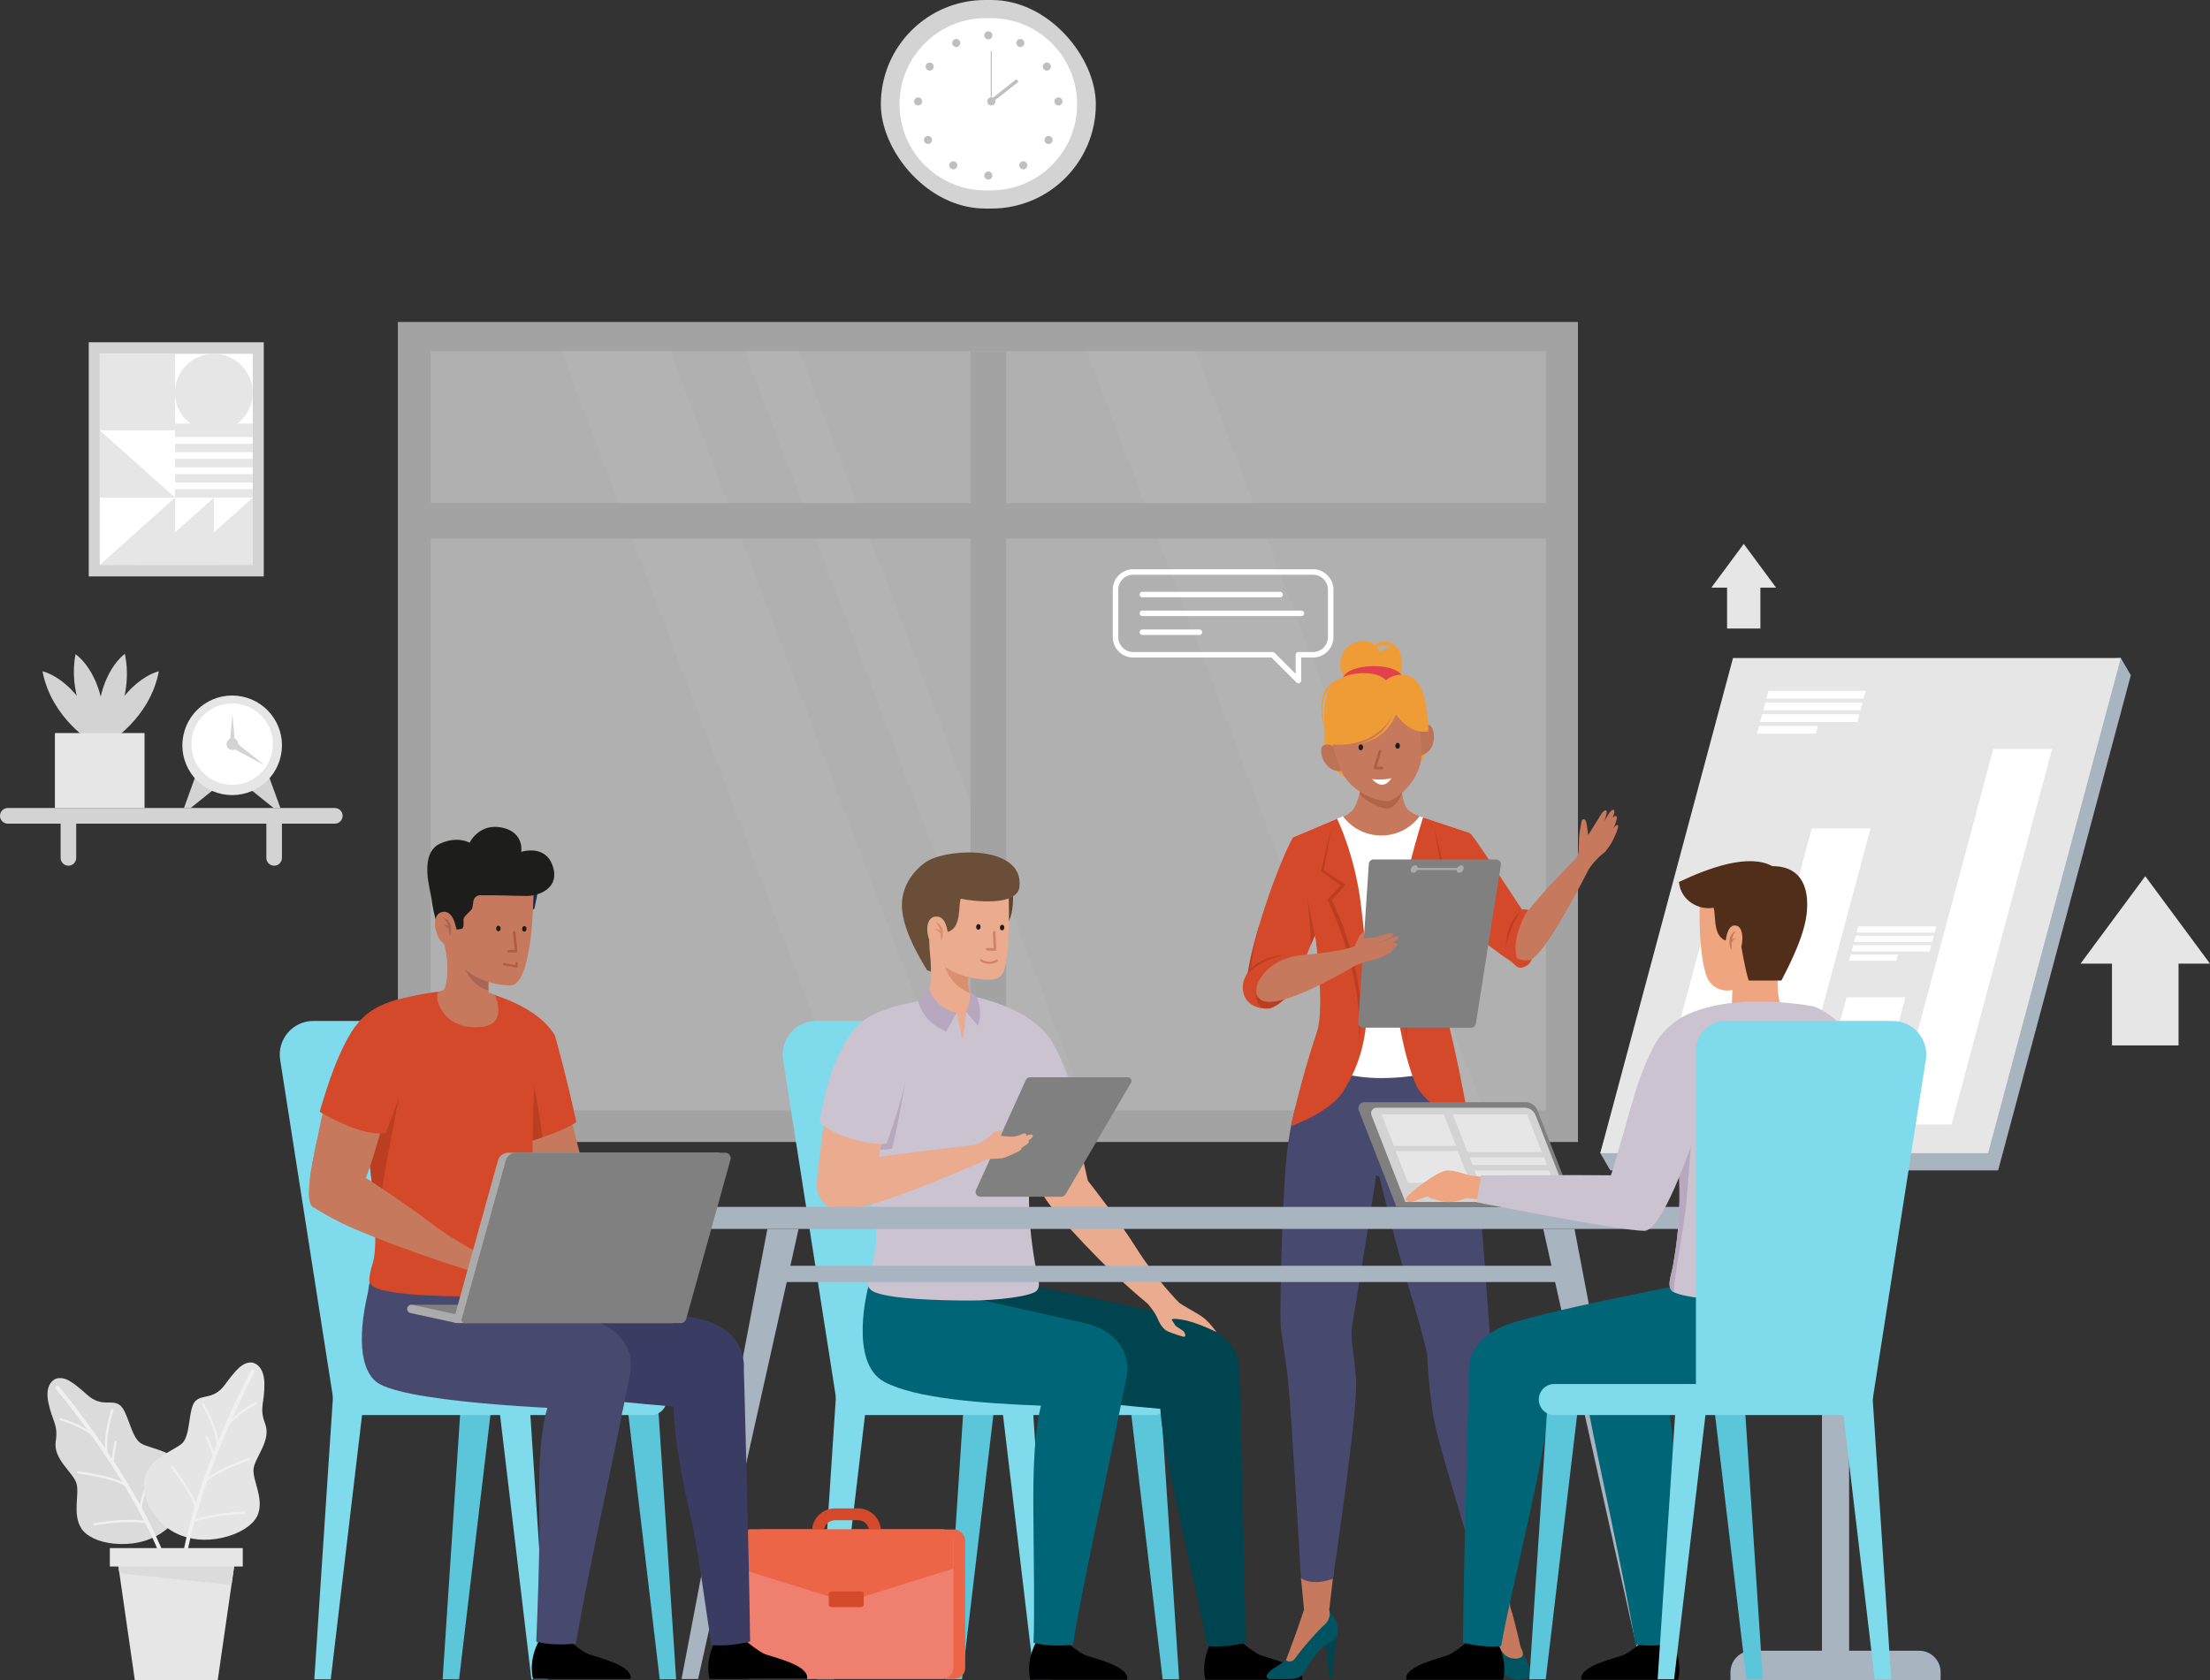 <?xml version="1.0" encoding="UTF-8"?>
<svg xmlns="http://www.w3.org/2000/svg" id="Layer_2" data-name="Layer 2" width="531.2" height="403.93" viewBox="0 0 531.2 403.93">
  <rect x="0" y="0" width="531.2" height="403.93" fill="#333333" stroke="none"/>
  <g id="Layer_2-2" data-name="Layer 2">
    <g>
      <g style="fill: none; opacity: .7;">
        <rect x="95.63" y="77.41" width="283.65" height="197.16" style="fill: #d3d3d3;"></rect>
        <rect x="103.54" y="84.44" width="268.04" height="182.52" style="fill: #e6e6e6;"></rect>
        <polygon points="230.24 266.96 204.08 266.96 134.93 84.44 161.09 84.44 230.24 266.96" style="fill: #fffdfc; opacity: .2;"></polygon>
        <polygon points="356.56 266.96 330.4 266.96 261.25 84.44 287.41 84.44 356.56 266.96" style="fill: #fffdfc; opacity: .2;"></polygon>
        <polygon points="261.25 266.96 248.17 266.96 179.02 84.44 192.1 84.44 261.25 266.96" style="fill: #fffdfc; opacity: .2;"></polygon>
        <rect x="232.48" y="-11.26" width="8.57" height="273" transform="translate(362 -111.53) rotate(90)" style="fill: #d3d3d3;"></rect>
        <rect x="233.28" y="84.44" width="8.57" height="182.63" style="fill: #d3d3d3;"></rect>
      </g>
      <g>
        <rect x="211.72" y="0" width="51.68" height="50.14" rx="25.07" ry="25.07" style="fill: #d3d3d3;"></rect>
        <path d="m236.92,4.36h1.27c11.43,0,20.71,9.28,20.71,20.71h0c0,11.43-9.28,20.71-20.71,20.71h-1.27c-11.43,0-20.71-9.28-20.71-20.71h0c0-11.43,9.28-20.71,20.71-20.71Z" style="fill: #fff;"></path>
        <g>
          <g>
            <path d="m236.59,8.5c0-.53.43-.97.97-.97s.97.43.97.97-.43.97-.97.97-.97-.43-.97-.97Z" style="fill: #bfbfbf;"></path>
            <path d="m244.4,9.87c.26-.47.85-.64,1.32-.38.47.26.64.85.38,1.32-.26.47-.85.64-1.32.38-.47-.26-.64-.85-.38-1.32Z" style="fill: #bfbfbf;"></path>
            <path d="m251.1,15.19c.45-.29,1.05-.16,1.34.29.29.45.16,1.05-.29,1.34-.45.29-1.05.16-1.34-.29-.29-.45-.16-1.05.29-1.34Z" style="fill: #bfbfbf;"></path>
            <path d="m254.41,23.42c.53,0,.97.43.97.97s-.43.97-.97.97-.97-.43-.97-.97.43-.97.97-.97Z" style="fill: #bfbfbf;"></path>
            <path d="m252.72,32.97c.38.38.38.99,0,1.37-.38.38-.99.38-1.37,0-.38-.38-.38-.99,0-1.37.38-.38.99-.38,1.37,0Z" style="fill: #bfbfbf;"></path>
            <path d="m246.64,39.06c.38.38.38.99,0,1.37-.38.38-.99.38-1.37,0-.38-.38-.38-.99,0-1.37.38-.38.99-.38,1.37,0Z" style="fill: #bfbfbf;"></path>
            <path d="m236.59,42.21c0-.53.43-.97.97-.97s.97.43.97.97-.43.97-.97.97-.97-.43-.97-.97Z" style="fill: #bfbfbf;"></path>
          </g>
          <g>
            <path d="m230.69,9.87c-.26-.47-.85-.64-1.32-.38-.47.26-.64.85-.38,1.32.26.47.85.64,1.32.38.47-.26.64-.85.38-1.32Z" style="fill: #bfbfbf;"></path>
            <path d="m223.99,15.19c-.45-.29-1.05-.16-1.34.29-.29.45-.16,1.05.29,1.34.45.29,1.05.16,1.34-.29.29-.45.16-1.05-.29-1.34Z" style="fill: #bfbfbf;"></path>
            <path d="m220.68,23.42c-.53,0-.97.43-.97.97s.43.97.97.97.97-.43.97-.97-.43-.97-.97-.97Z" style="fill: #bfbfbf;"></path>
            <path d="m222.37,32.97c-.38.38-.38.99,0,1.37.38.38.99.38,1.37,0,.38-.38.38-.99,0-1.37-.38-.38-.99-.38-1.37,0Z" style="fill: #bfbfbf;"></path>
            <path d="m228.45,39.06c-.38.38-.38.99,0,1.37.38.38.99.38,1.37,0,.38-.38.38-.99,0-1.37-.38-.38-.99-.38-1.37,0Z" style="fill: #bfbfbf;"></path>
          </g>
        </g>
        <g>
          <path d="m237.3,24.39c0-.53.43-.97.97-.97s.97.43.97.97-.43.97-.97.97-.97-.43-.97-.97Z" style="fill: #bfbfbf;"></path>
          <rect x="238.13" y="12.29" width=".26" height="12.1" style="fill: #bfbfbf;"></rect>
          <rect x="237.28" y="21.45" width="8.15" height=".79" transform="translate(38 153.67) rotate(-38.12)" style="fill: #bfbfbf;"></rect>
        </g>
      </g>
      <g>
        <g>
          <polygon points="227.28 403.76 231.24 403.76 239.46 334.36 231.87 334.36 227.28 403.76" style="fill: #5bc6d9;"></polygon>
          <polygon points="283.41 403.76 279.46 403.76 271.24 334.36 278.83 334.36 283.41 403.76" style="fill: #5bc6d9;"></polygon>
          <path d="m217.09,245.47h-20.88c-4.96,0-8.75,4.43-7.98,9.33l12.78,81.69h24.14l-8.07-91.02Z" style="fill: #7fdbeb;"></path>
          <polygon points="196.44 403.76 200.39 403.76 208.61 334.36 201.02 334.36 196.44 403.76" style="fill: #7fdbeb;"></polygon>
          <polygon points="252.57 403.76 248.62 403.76 240.39 334.36 247.98 334.36 252.57 403.76" style="fill: #7fdbeb;"></polygon>
          <path d="m204.75,340.22h72.66c2.06,0,3.73-1.67,3.73-3.73h0c0-2.06-1.67-3.73-3.73-3.73h-72.66c-2.06,0-3.74,1.67-3.74,3.73h0c0,2.06,1.67,3.73,3.74,3.73Z" style="fill: #7fdbeb;"></path>
        </g>
        <g>
          <path d="m270.91,403.85h-23.26s-1.3-4.14,1.52-9.27c0,0,1.87,1.5,7.48.49,0,0,2.34,1.99,3.96,2.76,1.63.79,10.93,2.61,10.31,6.02Z"></path>
          <path d="m312.99,403.85h-23.26s-1.3-4.14,1.52-9.27c0,0,1.87,1.5,7.48.49,0,0,2.34,1.99,3.96,2.76,1.63.79,10.93,2.61,10.31,6.02Z"></path>
          <path d="m235.21,311.62h0c.32-3.19.94-4.8.94-4.8,0,0,40.8,7.69,51.65,11.34,5.39,1.81,9.51,5.14,10.02,10h.02c.05.51,1.37,49.1,1.55,66.79-4.44,1.1-7.66.99-9.19.82-1.24-7.2-4.96-22.91-6.56-30.38-1.89-8.84-4.29-19.39-4.75-26.67-16.49-1.44-38.27-3.86-40.89-5.18-4.31-2.18-5.61-9.87-2.8-21.92Z" style="fill: #00444f;"></path>
          <path d="m208.71,309.35c.32-3.19,1.47-4.34,1.47-4.34l16.84,5.5,15.31,3.49c5.67,1.26,12.53,2.79,18.57,4.15,6.78,1.54,11.28,6.69,9.8,13.48l-1.7,8.24h0c-1.94,10.55-8.31,38.63-11.13,55.6-5.45.46-8.06-.16-9.45-.48.27-6.25.06-20.85,0-27.4-.08-8.73-.3-21.38,1.8-29.63-14.12-.54-30.31-1.74-37.67-5.72-8.71-4.71-3.84-22.88-3.84-22.88Z" style="fill: #006576;"></path>
          <path d="m255.94,259.56l2.16,9.48.73,3.21h0s2.65,11.63,2.65,11.63c1.12,1.42,7.5,9.58,11.71,16.29,4.64,7.37,10.08,12.9,10.11,12.92h0c.66.69,3.99,2.32,5.69,3.52,1.7,1.2,3.41,3.66,3.41,3.66,0,0-3.78-1.87-6.77-2.65-1.47-.38-3.94-.77-3.98-.33,0,.09.59.91.81,1.31.22.4,1.68,1.12,2.06,1.53.38.4.55,1.3.12,1.28-.43-.03-2.85-.82-3.9-1.28-1.05-.46-1.86-1.59-2.43-2.97-.78-1.89-2.49-3.75-2.49-3.75h0c-11.52-9.48-21.32-20.94-23.22-23.38-.76-.97-1.4-1.87-1.94-2.75h0c-1.74-2.81-2.56-5.32-3.4-8.66v-.02c-.56-1.72-1.04-3.44-1.47-5.04-1.18-4.56-1.8-8.19-1.8-8.19l11.97-5.82Z" style="fill: #eaab8f;"></path>
          <path d="m208.93,285.23c.36,5.97,3.28,10.44.51,19.53-.66,2.18-.82,3.3-.82,4.2,0,.63.79,1.28,1.12,1.46,3.43,1.98,16.77,2.27,23.48,2.27,5.96,0,14.91-.95,16.04-2.45,1.04-1.38.09-3.38-.41-6.14-2.19-12.46-1.42-18.95-1.28-27.95,0-.22,0-.45,0-.68v-.17h0c.71-.1,1.38-.23,1.97-.35.97-.22,1.71-.43,2.03-.54,7.24-2.27,8.32-4.59,8.32-4.59-2.05-8.9-4.52-14.88-6.72-18.82-.05-.09-.1-.19-.16-.29-.05-.09-.11-.2-.17-.29-1.18-1.96-2.88-3.61-4.78-4.97-.19-.14-.37-.27-.57-.41-5.44-3.68-12.13-5.15-12.7-5.27-.03,0-.03,0-.03,0-1.72-.11-3.59-.15-5.63-.08-3.45.09-9.05.94-14.03,2.3,0,0-.03,0-.06.02-.48.16-3.72,1.36-7.08,4.97-1.13,1.18-2.28,2.65-3.32,4.45.23,5.58,1.44,15.62,2.12,24.3.11,1.31,2.08,8.29,2.16,9.53Z" style="fill: #cbc3d0;"></path>
          <path d="m247.59,275.29c.71-.1,1.38-.23,1.97-.35l-1.68-15.37c-.06,2.51-.27,14.16-.29,15.72Z" style="fill: #e3e6ed;"></path>
          <g>
            <path d="m243.24,211.94s1.59,10.43-3.07,11.51c-3,.7-2.63-2.97-2.63-2.97l-.08-4.34,5.78-4.21Z" style="fill: #5e432d;"></path>
            <path d="m232.27,243.3c-.2,1.13-.63,6.46-.99,6.48l-1.33-6.26s-2.52,3.51-2.45,4.03c-3.61-1.69-7.14-6.42-5.82-7.04,1.06-.16,1.38-.99,1.53-1.55,1.4-5.45-.35-14.08-.35-14.08l6.57,5.17,3.1,2.44c.09.32.18.66.28,1.02v.56h0c-.02.2-.28,3.21.3,4.72.1.29.25.54.45.68.21.16,1.2.28,1.2.28h0c.29.9,1.21,2.94-2.5,3.54Z" style="fill: #eaab8f;"></path>
            <path d="m226.8,230.38s.05,5.76,6.31,8.41c-.58-1.5-.31-4.52-.3-4.71l-2.62-2.06-3.39-1.64Z" style="fill: #d9906f;"></path>
            <path d="m242.48,216.06c.06,3.15.21,11.71-.92,16.51-.69,2.92-2.41,3.28-6.47,2.8-2.34-.28-5.77-1.23-8.43-3.26-1.79-1.37-3.28-2.38-4.08-4.49-1.3-3.41-3.32-9.76-2.16-13.86,1.58-5.59,18.71-11.92,21.71-.52.24.92.33,1.87.34,2.82Z" style="fill: #eaab8f;"></path>
            <path d="m223.17,206.89c5.63-3.05,22.85-3.53,21.88,6.29-.47,4.75-10.91,3.59-14.17,2.89-.49,2.3-.04,5.36-1.71,7.16-.95,1.03-2.79,1.27-4.7,1.17-.18.46-1.09.94-1.11,1.57-.05,2.17.47,5.03.39,7.62l-.93-.33c-.12-.41-5.99-8.95-6.04-15.53-.05-6.21,4.76-9.97,6.39-10.85Z" style="fill: #6b4e37;"></path>
            <path d="m226.79,228.14c-3.44,1.8-5.59-6.93-2.22-7.72,2.56-.6,3.08,3.01,3.08,3.01,0,0,1.1,3.69-.86,4.72Z" style="fill: #eaab8f;"></path>
            <path d="m226.66,224.43c0-.25,0-.52-.06-.78-.07-.34-.2-.67-.38-.94-.17-.28-.4-.49-.6-.65-.43-.3-.77-.32-.77-.32,0,0,.26.21.52.58.26.36.5.87.61,1.44-.09-.06-.19-.12-.29-.17-.3-.13-.61-.16-.83-.15-.23,0-.37.05-.37.05,0,0,.15,0,.36.05.21.05.48.16.69.33.21.17.36.38.45.56.09.17.12.3.12.3h0c.02.25.02.49.02.7,0,.24,0,.44,0,.58,0,.14.01.23.01.23,0,0,.04-.07.11-.2.05-.13.17-.31.23-.55.08-.24.15-.52.17-.83,0-.07,0-.14,0-.2h0s0,0,0-.01Z" style="fill: #d9906f;"></path>
          </g>
          <path d="m217.69,259.56s-1.9,11.41-3.27,16.6c0,0-.89.32-4.21.29l7.48-16.88Z" style="fill: #b7a8bf;"></path>
          <g>
            <rect x="180.54" y="367.73" width="51.46" height="35.92" rx="2.66" ry="2.66" style="fill: #ec6546;"></rect>
            <rect x="177.73" y="367.73" width="51.46" height="35.92" rx="2.66" ry="2.66" style="fill: #ef806f;"></rect>
            <path d="m195.18,368.85h2.85v-.68c0-1.47,1.19-2.66,2.66-2.66h5.54c1.47,0,2.66,1.19,2.66,2.66v.68h2.85v-.68c0-3.04-2.47-5.51-5.51-5.51h-5.54c-3.04,0-5.51,2.47-5.51,5.51v.68Z" style="fill: #d44929;"></path>
            <path d="m180.37,367.73h46.18c1.46,0,2.64,1.19,2.64,2.66v6.74l-25.73,8.02-25.73-8.02v-6.74c0-1.47,1.18-2.66,2.64-2.66Z" style="fill: #ec6546;"></path>
            <rect x="199.21" y="382.65" width="8.4" height="3.76" rx=".62" ry=".62" transform="translate(406.82 769.05) rotate(180)" style="fill: #d44929;"></rect>
          </g>
          <path d="m213.1,268.03s-.09.64-.28,1.71c-.32,1.87-.88,5.09-1.6,8.47-.49,2.31-1.05,4.71-1.65,6.82l-13.17-1.4c.17-1.77.4-3.75.64-5.75.02-.14.03-.22.03-.22.22-1.87.46-3.76.69-5.55.11-.93.22-1.83.34-2.69.54-4.12.96-7.18.96-7.18l14.04,5.79Z" style="fill: #eaab8f;"></path>
          <path d="m200.86,255.27c2.19-4.93,3.92-7.27,4.86-8.26,2.96-3.13,6.67-4.08,6.67-4.08,1.51-.61,2.66-.96,2.66-.96,0,0,4.49,3.24,2.91,15.99-.69,5.54-4.84,16.95-4.84,16.95-2.88.48-7.14-.57-10.34-1.73-4.1-1.48-5.76-3.44-5.76-3.44,0,0,1.4-8.98,3.85-14.48Z" style="fill: #cbc3d0;"></path>
          <path d="m223.44,237.89s1.14,4.47,6.51,5.62l-2.51,4.46s-5.28-1.65-6.77-7.28l2.77-2.8Z" style="fill: #b7a8bf;"></path>
          <path d="m232.27,243.3l2.82,3.38s1.25-3.09-.29-6.92l-1.85-1.51s.71,1.39-.67,5.05Z" style="fill: #b7a8bf;"></path>
          <path d="m234.6,286.1l11.96-26.41c.19-.41.6-.68,1.05-.68h23.48c.68,0,1.11.74.76,1.33l-15.73,26.81c-.21.35-.59.57-.99.57h-19.48c-.84,0-1.4-.87-1.05-1.63Z" style="fill: gray;"></path>
          <path d="m236.55,275.04s-25.49,2.83-30.05,3.98c-4.56,1.15-10.09,4.61-10.09,4.61,0,0-1.23,6.4,5.46,7.26,6.69.86,35.55-12.23,35.55-12.23l-.86-3.62Z" style="fill: #eaab8f;"></path>
          <path d="m247.73,272.76c-.19,0-.63.14-1.14.34.01-.02.04-.05.05-.07.18-.54-.36-.56-.68-.49-.32.07-1.15.58-2.19.72s-3.24-.2-3.24-.2l.64-1.41s-1.93.34-2.36.7c-.43.36-1.01.97-2.09,1.73s-2.35,1.19-2.35,1.19l1.06,2.22-2.11.55.48.8s6.33-.21,7.19-.39c.85-.19,3.28-1.31,4.03-1.73.46-.26.61-.54.53-.75.54-.34,1.02-.65,1.28-.84.5-.37.57-.72.35-.89.26-.19.48-.35.63-.47.67-.54.52-1.01-.06-1.01Z" style="fill: #eaab8f;"></path>
        </g>
      </g>
      <g>
        <path d="m366.62,232.34s1.46-.38,1.86-2.82c.4-2.45-2.99-2.52-3.09-2.45-.11.07-1.69.97-1.69.97,0,0-.14,1.55,0,1.69.14.14,1.16,3.22,2.93,2.61Z" style="fill: #d44929;"></path>
        <path d="m388.92,198.53c-.14-.49-.74.1-.94.41-.03.04-.1.15-.19.29.33-.72.96-2.32.82-2.82-.14-.47-.61-.15-.95.21.24-.68.45-1.39.36-1.69-.18-.62-.94.13-1.21.52-.12.18-.7,1.11-1.28,2.06.34-.8.78-2.02.65-2.45-.18-.62-.94.13-1.21.52-.26.39-2.64,4.27-2.64,4.27l-.6.91s-.23-2.32-.48-3.15c-.24-.82-.94-.85-1.1-.18-.15.67-.46,2.54-.55,3.36-.09.82-.06,2.4-.12,3.37-.03.54-.1,1.48-.74,2.25-1.45,1.51-3.9,4.08-5.79,6.05-2.85,2.96-6.34,7.34-6.34,7.34l-3.94-5.5-8.59,9.3s9.89,8.77,13.91,7.08c3.36-1.42,11.38-16.76,13.91-21.73h0c.1-.17.88-1.29,1.81-2.26.94-.98,2.03-1.81,2.03-1.81,0,0,.89-1.07,1.54-2.13.51-.82.81-1.67.86-1.74.11-.17.92-2,.78-2.49Z" style="fill: #c6795c;"></path>
        <polygon points="356.36 392.87 357.34 403.69 358.03 403.69 359.1 392.87 356.36 392.87" style="fill: #af2536;"></polygon>
        <polygon points="318.52 392.87 319.5 403.69 320.19 403.69 321.26 392.87 318.52 392.87" style="fill: #00444f;"></polygon>
        <path d="m357.44,386.56s-2.87,1.47-1.36,5.61c1.17,3.2,2.13,4.29,2.83,6.62.69,2.33,2.28,4.18,5.06,4.93,1.85.5,4.92-.64,4.24-1.91-1.64-3.05-2.39-5.1-2.39-5.1l-8.38-10.16Z" style="fill: #005361;"></path>
        <path d="m312.7,379.42s.33,3.1.74,7.57c0,0-.64,1.97-1.49,4.41-.95,2.74-2.87,7.79-2.87,7.79,0,0,.5,2.16,1.93,1.43.44-.23.88-.51,1.27-.88,1.65-1.54,7.67-10.24,7.67-10.24l-.45-2.5,1.16-9.9-7.98,2.34Z" style="fill: #c6795c;"></path>
        <path d="m355.83,380.14l1.67,6.74s-.89,1.64.07,3.88c.65,1.53,1.65,2.11,2.31,4.22.41,1.3,1.3,2.34,1.51,2.58,1.38,1.57,3.49,1.32,4.15.94,1.14-.64.03-2.12-.08-2.63-.75-3.42-1.9-7.95-2.43-9.44-.31-2.38-.53-6.44-.53-6.44l-6.67.15Z" style="fill: #c6795c;"></path>
        <path d="m315.66,256.07s-5.23,7.05-6.58,23.74c-1,12.41-1.38,32.5-1.3,37.76.05,3.26.97,6.44,1.8,14.2.83,7.76,3.12,47.66,3.12,47.66,0,0,2.48,2.04,7.69.14,0,0,6.01-40.24,5.56-47.71s-1.6-9.48-.82-14.01c.82-4.75,5.8-35.2,5.59-35.28l.82.32s4.06,16.9,7.11,26.76c3.05,9.86,4.38,15.81,4.38,15.81,0,0,.37,11,2.25,18.69,1.88,7.69,10.56,35.99,10.56,35.99,0,0,3.08,1.45,6.67-.15,0,0-.64-33.51-1.33-39.3-.69-5.79-2.77-15.27-2.77-15.27,0,0-2.39-35.13-3.64-46.21-1.78-15.77-7.3-22.35-7.3-22.35l-31.79-.79Z" style="fill: #48496f;"></path>
        <path d="m318.69,173.2s-2.04,12.13,6.45,14.43c5.13,1.39-1.64-11.53-1.64-11.53l-4.81-2.9Z" style="fill: #ef9c36;"></path>
        <path d="m341.67,168.68s4.55,11.4-1.76,16.05c-4.28,3.15-2.85-11.3-2.85-11.3l4.61-4.75Z" style="fill: #ef9c36;"></path>
        <path d="m320.59,179.5s-1.75-1.09-2.74-.07c-.98,1.02.41,6.44,4.64,5.93l-1.91-5.86Z" style="fill: #bd7255;"></path>
        <path d="m341.13,175.46s1.21-1.67,2.51-1.1c1.29.57,2.06,6.12-2.05,7.25l-.46-6.15Z" style="fill: #bd7255;"></path>
        <path d="m342.74,196.94c-.95,2.1-3.87,6.8-10.86,7.17-6.87-.36-9.8-4.92-10.81-7.07,1.24-.4,3-1.1,3.9-2.07.79-.85,1.4-2.6,1.8-4.04.34-1.25.52-2.25.52-2.25l-.79-1.63h0c.02-.18.03-.34.05-.48.02-.24.04-.43.05-.56,0-.13.02-.2.02-.2h10.55s0,.07.02.2c0,.13.02.32.05.55,0,.02,0,.02,0,.04l-.61,1.38s.09,1.35.36,2.86c.24,1.37.63,2.86,1.23,3.61.69.87,2.78,1.81,4.53,2.48Z" style="fill: #c6795c;"></path>
        <path d="m336.62,187.98s.09,1.35.36,2.86c-.61,1.37-1.61,3.16-3.23,3.51s-5.84-1.89-6.96-3.43c.34-1.25.52-2.25.52-2.25l-.79-1.63h0c.02-.18.03-.34.05-.48.02-.24.04-.43.05-.56,0-.13.02-.2.02-.2h10.55s0,.07.02.2c0,.13.02.32.05.55,0,.02,0,.02,0,.04l-.61,1.38Z" style="fill: #b06548;"></path>
        <path d="m340.4,170.73l-11.34-2.42-9.58,6.54s1.11,6.89,3.13,10.9c1.89,3.77,6.38,6.45,10.45,6.88.52.05,1.05-.05,1.51-.3,3.61-1.94,6.75-6.12,7.07-10.33.34-4.48-1.24-11.27-1.24-11.27Z" style="fill: #c6795c;"></path>
        <path d="m325.16,166.23s-3.25-3.57-2.98-7.01c.32-4.01,3.66-5.33,6.4-5,2.6.32,3.14,2.72,3.14,2.72,0,0,1.94-2.44,4.2-.38,1.41,1.29,1.66,7.31-1.71,9.47-3.37,2.16-6.07,2.64-9.05.18Z" style="fill: #ef9c36;"></path>
        <path d="m322.57,163.81s-.25-2.93,5.89-3.56c4.61-.47,8.81.84,8.88,3.28.09,3.4-14.35,3.67-14.77.27Z" style="fill: #e2404d;"></path>
        <path d="m328.31,164.21c-1.71-.58-3.63-.86-5.42-.53-1.8.3-3.4,1.46-4.19,3.14-.84,1.65-.87,3.61-.65,5.48.11.94.3,1.88.49,2.81.19.93.43,1.87.47,2.83-.08-.95-.37-1.87-.6-2.8-.24-.93-.47-1.86-.62-2.8-.31-1.88-.39-3.91.44-5.75.42-.89,1.02-1.73,1.82-2.35.79-.63,1.74-1.04,2.71-1.26,1.97-.41,3.96-.2,5.88.39l-.31.85Z" style="fill: #ef9c36;"></path>
        <path d="m336.85,160.32l-.9-.08c.17-1.8-.16-3.22-.94-4.1-.73-.82-1.65-.97-2.13-.98-1.43-.05-2.13.77-2.16.81l-.7-.58s.99-1.17,2.88-1.14c.63.02,1.83.21,2.79,1.29.97,1.09,1.36,2.7,1.16,4.79Z" style="fill: #ef9c36;"></path>
        <path d="m335.72,171.01c-.29,1.16-.79,2.15-1.42,3.08-.63.92-1.39,1.75-2.27,2.43-.89.66-1.83,1.24-2.86,1.62-.49.24-1.04.34-1.55.52-.53.13-1.06.22-1.59.34.52-.15,1.05-.28,1.56-.45.5-.21,1.02-.35,1.49-.62.98-.44,1.86-1.08,2.66-1.76.79-.7,1.46-1.54,1.99-2.44.53-.89.93-1.91,1.1-2.87l.89.15Z" style="fill: #ef9c36;"></path>
        <path d="m338.82,162.59c-2.59-.92-4.75.11-5.69.96-2.12-2.22-6.86-1.83-8.86-1.27-5.74,1.61-6.23,6.41-5.93,12.32.2,3.93-.11,4.13-.11,4.13,10.55,1.84,15.72-4.48,16.85-7.65,1.07,1.65,3.86,5.46,8.25,4.76,0,0-.01-1.65-.23-3.57-.27-2.38-.81-8.44-4.28-9.67Z" style="fill: #ef9c36;"></path>
        <path d="m347.44,256.81s0,.03.02.05c-2.95,1.07-8.7,2.35-15.47,2.35s-13.29-1.85-16.32-3.14c.19-.52,1.94-3.1,2.13-8.97.28-9.2-2.02-26.42-3.22-30.19-.83-2.62-3.79-15.59-3.79-15.59l12.02-5.06s.07.1.11.15c4.55,5.96,13.63,5.96,18.17,0,.04-.05.08-.1.12-.15l11.58,3.86s-4.5,20.23-6.12,34.92c-1.47,13.31.38,20.43.75,21.64.02.06.03.11.04.14Z" style="fill: #fff;"></path>
        <path d="m365.17,231.48c-2.21-3.53.23-9.21,1.14-11.07.19-.38.42-.74.68-1.07.16-.2.32-.4.38-.47-.29-.27-1.02-.27-1.57-.21-2.45-3.74-9.85-15.1-12.16-18.04-.21-.26-.87-.52-.87-.52l-10.71-3.57s-6.92,21.02-6.92,36.16c0,13.31,4.13,27.07,6.03,29.56,4.68,6.12,12.03,8.1,12.03,8.1,0,0-2.53-14.29-4.69-22.85-.8-7.06-.68-16.9.44-26.96,3.55,2.72,8.91,6.83,11.53,8.77.83.62,1.54,1.09,2.15,1.46.72.44,1.78,1.59,2.22,1.77.98.41,1.78-.22,1.78-.22-.55.05-1.15-.39-1.45-.86Z" style="fill: #d44929;"></path>
        <path d="m348.95,220.54s.64-4.27,1.22-6.35c0,0,.22,6.36.5,7.68l-1.72-1.32Z" style="fill: #af2536;"></path>
        <path d="m302.56,222.78s-2.9,9.35-2.85,13.72c.07,5.63,2.93,5.98,4.95,6.01,2.39.03,6.12-4.28,6.12-4.28l3.31-8.69-11.53-6.76Z" style="fill: #bc3e21;"></path>
        <path d="m327.07,217.18c-1.48-11.85-5.69-20.33-5.69-20.33l-10.6,4.47s-3.67,6.4-8.22,21.46c0,0-1.48,5.72-1.87,10.23-.83.89-1.86,2.28-1.96,3.87-.34,5.38,5.04,5.59,5.04,5.59,0,0-2.01-.57-1.77-3.47-.1-1.02-.01-1.96.46-2.89,3.08-6.07,10.25-6.54,11.63-6.57.64-1.55,1.3-3.13,1.92-4.61l.2.88s2.25,16.47.36,22.17c-4.25,12.77-6.24,22.75-6.24,22.75,0,0,9.4-3.2,12.63-8.48,5.42-8.87,7.52-17.73,4.11-45.07Z" style="fill: #d44929;"></path>
        <path d="m316.01,224.92s-1.21-6.24-1.71-8.75c0,0,.93,9.17.75,11.06l.96-2.3Z" style="fill: #bc3e21;"></path>
        <path d="m320.01,198.86c-.28,1.77-.59,3.53-.9,5.29-.3,1.76-.63,3.52-.96,5.28l-.13-.32,5.03,3.34.4.26-.32.37-3.19,3.63.07-.51c1.32,2.71,2.47,5.47,3.43,8.3.96,2.83,1.76,5.72,2.4,8.64.65,2.92.98,5.91,1.18,8.89.05,1.5.09,2.99-.03,4.48-.02,1.49-.3,2.97-.49,4.44.23-2.97.24-5.94-.04-8.89-.29-2.95-.79-5.86-1.46-8.74-.67-2.88-1.5-5.72-2.48-8.51-.99-2.78-2.04-5.57-3.31-8.21l-.14-.28.2-.22,3.24-3.59.08.63-4.9-3.52-.17-.12.04-.2c.39-1.74.78-3.49,1.2-5.23.42-1.74.82-3.48,1.26-5.22Z" style="fill: #bc3e21;"></path>
        <path d="m344.71,198.86c.44,1.73.85,3.48,1.26,5.22.42,1.74.81,3.48,1.2,5.23l.04.2-.17.12-4.9,3.52.08-.63,3.24,3.59.2.22-.14.28c-1.27,2.65-2.32,5.43-3.31,8.21-.98,2.79-1.81,5.63-2.48,8.51-.67,2.88-1.17,5.8-1.46,8.74-.28,2.95-.27,5.91-.04,8.89-.19-1.47-.47-2.95-.49-4.44-.12-1.49-.08-2.99-.03-4.48.2-2.98.53-5.97,1.18-8.89.64-2.92,1.44-5.81,2.4-8.64.96-2.84,2.1-5.59,3.43-8.3l.07.51-3.19-3.63-.32-.37.4-.26,5.03-3.34-.13.32c-.33-1.76-.66-3.51-.96-5.28-.3-1.76-.62-3.52-.9-5.29Z" style="fill: #bc3e21;"></path>
        <path d="m319.61,387.5s.33,1.82-1.32,3.21c-1.26,1.06-5.29,5.56-7.04,8.09-.49.71-1.46.88-2.16.39h0s-1.41.96-3.2,2.12c-.88.57-1.52,1.42-1.47,1.74.07.44.45.65.7.65,1.68,0,3.86,0,3.86,0,1.64,0,3.34.07,4.23-1.31l1.67-2.59c1.41-2.21,2.71-3.85,5.04-5.05,0,0,.01,0,.02-.01,1.59-.86,2.97-3.29-.33-7.24Z" style="fill: #005361;"></path>
        <path d="m353.59,247.09h-25.95c-.67,0-1.2-.57-1.16-1.24l2.53-38.13c.04-.61.55-1.08,1.16-1.08h29.43c.71,0,1.26.64,1.15,1.34l-6.01,38.13c-.09.56-.57.98-1.15.98Z" style="fill: gray;"></path>
        <path d="m340.74,208.95c-.13.49-.6.89-1.05.89s-.71-.4-.58-.89c.13-.49.6-.89,1.05-.89s.71.4.58.89Z" style="fill: #ababab;"></path>
        <rect x="339.93" y="208.69" width="11.04" height=".5" style="fill: #ababab;"></rect>
        <path d="m351.79,208.95c-.13.49-.6.89-1.05.89s-.71-.4-.58-.89c.13-.49.6-.89,1.05-.89s.71.4.58.89Z" style="fill: #ababab;"></path>
        <path d="m335.87,226.92c.32.25-.57.86-1.17,1.23-.02.02-.05.03-.07.03.02.02.04.03.06.03.32.25-.56.85-1.17,1.23s-2.44,1.06-2.44,1.06l-2.25.56h0c-.47.13-1.08.33-1.65.53-.57.19-1.09.39-1.36.51-5.23,3.12-20.32,11.61-23.27,7.81-.22-.28-.41-.6-.56-.96-.1-1.01,0-1.95.46-2.87,3.08-6.07,10.24-6.54,11.63-6.56,0,0,4.66-.36,9.13-1.29.57-.12,1.64-.45,2.44-.71,0,0,0-.03,0-.03,0,0,.85-2.05,1.05-2.41s1.22-1.11,1.22-1.11l-.11,1.61s1.83-.13,2.73-.23c.89-.11,3.17-1,3.82-1s.74.46,0,.94c-.43.28-3.42,1.65-3.42,1.65.15-.03,2.43-.92,3.24-1.31s1.48-.73,1.91-.46c.35.21-.46.92-1.02,1.36-.15.11-.37.25-.61.41.6-.2,1.09-.29,1.41-.05Z" style="fill: #c6795c;"></path>
        <path d="m299.44,234.68c.35-.82.95-1.51,1.6-2.12.65-.61,1.41-1.1,2.2-1.52.79-.42,1.63-.73,2.48-.97.43-.12.86-.2,1.29-.3.44-.05.88-.12,1.31-.15-.84.27-1.68.51-2.49.82-.81.32-1.61.63-2.37,1.04-.76.4-1.49.85-2.18,1.37-.68.53-1.32,1.12-1.84,1.82Z" style="fill: #bc3e21;"></path>
        <path d="m365.6,219.06c-.5.57-.9,1.21-1.26,1.86-.35.66-.67,1.33-.95,2.03-.3.69-.52,1.4-.78,2.11l-.68,2.17c.02-.38.07-.76.1-1.14l.21-1.13c.17-.75.39-1.48.69-2.2.3-.71.64-1.4,1.09-2.04.44-.63.94-1.24,1.59-1.66Z" style="fill: #bc3e21;"></path>
      </g>
      <g>
        <polygon points="191.95 295.48 167.8 403.68 163.82 403.68 184.45 295.48 191.95 295.48" style="fill: #a8b4bf;"></polygon>
        <polygon points="370.94 295.48 395.09 403.68 399.07 403.68 378.45 295.48 370.94 295.48" style="fill: #a8b4bf;"></polygon>
        <rect x="182.93" y="304.33" width="195.52" height="3.91" style="fill: #a8b4bf;"></rect>
        <path d="m404.61,295.48h-240.05c-1.47,0-2.65-1.19-2.65-2.65h0c0-1.47,1.19-2.65,2.65-2.65h240.05c1.47,0,2.65,1.19,2.65,2.65h0c0,1.47-1.19,2.65-2.65,2.65Z" style="fill: #a8b4bf;"></path>
      </g>
      <g>
        <g>
          <polygon points="106.39 403.76 110.35 403.76 118.57 334.36 110.98 334.36 106.39 403.76" style="fill: #5bc6d9;"></polygon>
          <polygon points="162.52 403.76 158.57 403.76 150.35 334.36 157.94 334.36 162.52 403.76" style="fill: #5bc6d9;"></polygon>
          <path d="m96.2,245.47h-20.88c-4.96,0-8.75,4.43-7.98,9.33l12.78,81.69h24.14l-8.07-91.02Z" style="fill: #7fdbeb;"></path>
          <polygon points="75.55 403.76 79.5 403.76 87.72 334.36 80.13 334.36 75.55 403.76" style="fill: #7fdbeb;"></polygon>
          <polygon points="131.68 403.76 127.73 403.76 119.5 334.36 127.09 334.36 131.68 403.76" style="fill: #7fdbeb;"></polygon>
          <path d="m83.86,340.22h72.66c2.06,0,3.73-1.67,3.73-3.73h0c0-2.06-1.67-3.73-3.73-3.73h-72.66c-2.06,0-3.74,1.67-3.74,3.73h0c0,2.06,1.67,3.73,3.74,3.73Z" style="fill: #7fdbeb;"></path>
        </g>
        <g>
          <path d="m151.58,403.65h-23.46s-1.31-4.18,1.53-9.35c0,0,1.89,1.51,7.54.49,0,0,2.36,2,3.99,2.79,1.64.79,11.03,2.64,10.39,6.07Z"></path>
          <path d="m149.94,337.51c-1.52,9.04-8.51,39.62-11.51,57.69-5.49.47-8.13-.16-9.53-.48.27-6.3.82-21.37.75-27.98-.1-11.17-.63-25.9,4.29-33.98l16.53,1.3c-.1.87-.19,1.58-.27,2.09-.08.49-.17.94-.26,1.36Z" style="fill: #48496f;"></path>
          <path d="m194,403.65h-23.46s-1.31-4.18,1.53-9.35c0,0,1.89,1.51,7.54.49,0,0,2.36,2,3.99,2.79,1.64.79,11.03,2.64,10.39,6.07Z"></path>
          <path d="m180.3,394.67c-4.48,1.11-7.73,1-9.27.83-1.25-7.26-3.22-23.24-4.99-30.73-2.75-11.64-5.44-27.65-3.57-33.37l16.26-4.08c.05.51,1.38,49.52,1.57,67.35Z" style="fill: #3b3c63;"></path>
          <path d="m115.57,310.65h0c.33-3.21.7-5.56.7-5.56l18.17,4.45,15.43,3.52c5.72,1.27,12.63,2.81,18.73,4.19,6.84,1.55,11.38,6.75,9.88,13.6l-1.71,8.31c-9.56-.13-54.53-4.44-58.38-6.38-4.35-2.19-5.65-9.95-2.82-22.11Z" style="fill: #3b3c63;"></path>
          <path d="m88.45,310.65h0c.33-3.21,1.89-6.66,1.89-6.66l16.98,5.55,15.43,3.52c5.72,1.27,12.63,2.81,18.73,4.19,6.84,1.55,11.38,6.75,9.88,13.6l-1.71,8.31c-9.56-.13-49.54-1.52-58.38-6.38-4.27-2.35-5.65-9.95-2.82-22.11Z" style="fill: #48496f;"></path>
          <path d="m139.31,284.6s-8.07-3.65-10.29.01c-1.22,2-.38,5.72,2.38,7.28,2.75,1.56,18.31,8.14,32.99,11.81,0,0,.63-2.04,1.64-4.19,0,0-6.59-2.73-13.13-7.33-6.55-4.6-13.58-7.58-13.58-7.58h0Z" style="fill: #e5918f;"></path>
          <path d="m135.2,260.7l6.92,27.63s-.71,6.98-7.77,3.56c-7.05-3.43-11.73-25.44-11.73-25.44l12.58-5.75Z" style="fill: #c6795c;"></path>
          <path d="m138.51,269.76s-1.57,1.42-8.1,3.67c-.75.26-1.54.52-2.37.76-.79.23-1.6.46-2.46.66l1.49-16.07.08-.85.82-14.43c.2.14.38.27.58.41,1.91,1.36,3.62,3.02,4.81,5.01.07.09,3.18,11.37,5.15,20.85Z" style="fill: #d44929;"></path>
          <path d="m130.41,273.43c-.75.26-1.54.52-2.37.76-.79.23-1.6.46-2.46.66l1.49-16.07.69-1.02s1.76,9.07,2.65,15.66Z" style="fill: #bc3e21;"></path>
          <path d="m129.39,213.8s-.47,2.5-.95,4.67l-2.06,1.3c-.09-2.42.4-5.66.4-5.66l2.61-.31Z" style="fill: #182b51;"></path>
          <path d="m129.74,309.25c-1.13,1.51-10.16,2.46-16.17,2.46-6.76,0-20.21-.28-23.68-2.29-.32-.17-1.13-.84-1.13-1.47,0-.9.16-2.04.83-4.23.93-3.07.73-9.48.03-16.86-.28-2.96-.64-6.09-1.04-9.2-1.56-12.35-3.7-24.76-3.83-27.74,1.04-1.8,2.2-3.28,3.33-4.48,3.39-3.63,6.66-4.85,7.15-5.01l.05-.02c5.03-1.36,10.67-2.21,14.15-2.31,2.06-.07,3.95-.03,5.67.08,0,0,0,0,.04,0,.57.12,7.32,1.61,12.81,5.32.2.14.38.27.58.41.65,4.32-.27,16.29-.5,30.28,0,.23,0,.46,0,.69-.14,9.07-.92,15.62,1.3,28.18.49,2.8,1.45,4.8.41,6.2Z" style="fill: #d44929;"></path>
          <path d="m95.89,263.91s-4.33,21.44-4.33,24.89l-1.94-1.94c-.28-2.96-.64-6.09-1.04-9.2l7.31-13.75Z" style="fill: #bc3e21;"></path>
          <path d="m115.92,246.87c-9.77,1.17-11.99-7.7-10.38-8.46,1.07-.16,1.36-.72,1.51-1.27,1.42-5.49-.65-11.54-.65-11.54l6.62,5.21,3.67,3.46.73.68s-.08,2.19-.02,3.18c.02.26.04.44.09.47.22.16,1.46.64,1.46.64,0,0,3.25,6.89-3.03,7.64Z" style="fill: #c6795c;"></path>
          <path d="m117.41,238.13c-5-1.3-6.35-7.12-6.35-7.12l5.64,3.26.73.68s-.08,2.19-.02,3.18Z" style="fill: #a86556;"></path>
          <path d="m128.18,216.65s-.3,20.29-5.53,20.29c0,0-8.2,0-12.22-5.35-1.36-1.81-3.06-2.23-3.62-4.43-.91-3.57-2.19-10.16-.55-14.13,2.33-5.65,23.14-10.33,21.93,3.62Z" style="fill: #c6795c;"></path>
          <path d="m105.81,202.82c4.21-1.91,7.06-.2,7.06-.2,0,0,2.26-4.77,7.75-3.65,5.49,1.12,4.66,5.85,4.66,5.85,0,0,5.72-1.93,7.55,3.32,1.83,5.25-3.02,7.14-5.89,7.27-1.38.06-7.43-.23-11.55-.16-.82.01-1.51.63-1.61,1.45-.11.89-.24,1.68-.36,1.89-.32.51-1.96,1.65-2.01,2.5,0,0,0,0,0,0,.05,1.09.03,1.95-.22,2.11-.72.45-3.68.37-5.18.22-1.07-.1-1.94-4.78-2.42-8.04-.26-1.77-2.83-10.27,2.21-12.56Z" style="fill: #1d1d1b;"></path>
          <g>
            <path d="m108.83,226.95c-3.34,2.04-6.1-6.59-2.76-7.62,2.53-.78,3.31,2.81,3.31,2.81,0,0,1.36,3.64-.55,4.8Z" style="fill: #c6795c;"></path>
            <path d="m108.44,223.24h0s0-.01,0-.01c0-.26-.04-.52-.11-.78-.09-.33-.25-.66-.44-.92-.19-.27-.43-.47-.65-.61-.45-.27-.8-.27-.8-.27,0,0,.28.2.56.55.28.35.57.84.71,1.41-.1-.05-.2-.11-.31-.15-.31-.11-.62-.12-.85-.1-.23.02-.37.07-.37.07,0,0,.15-.01.36.03.21.03.49.13.71.29.23.15.39.36.49.53.1.17.14.29.14.29h0c.03.25.05.49.07.71.02.24.03.44.05.58.01.14.03.23.03.23,0,0,.04-.07.09-.21.04-.14.15-.33.2-.57.06-.24.11-.53.12-.85,0-.07,0-.14,0-.2Z" style="fill: #a86556;"></path>
          </g>
          <path d="m74.35,288.25h0c1.61,1.87,7.7,3.23,10.63.65.92-.82,1.96-2.98,2.98-5.67,2.6-6.86,5.06-17.13,5.06-17.13l-13.64-6.97s-1.75,7.87-3.27,15.34c0,0-.01.08-.04.21-.49,2.39-.95,4.75-1.31,6.77-.01.06-.02.1-.03.16-.36,2.41-.59,4.93-.4,6.63Z" style="fill: #c6795c;"></path>
          <path d="m98.17,256.55c-1.32,5.48-5.46,15.85-5.46,15.85-2.9.48-6.58-.63-9.73-1.97-3.77-1.62-6.14-3.13-6.14-3.13,0,0,2.24-7.97,4.7-13.51,2.21-4.98,3.64-6.75,4.5-7.82,3.08-3.86,7.76-5.15,9.26-5.57l2.88,16.14Z" style="fill: #d44929;"></path>
          <path d="m74.35,288.25h0c.12,1.01.39,1.73.89,1.98.08.05,1.2.72,1.28.77,1.67,1.02,4.69,2.75,8.45,4.37,9.12,3.94,22.37,8.51,29.52,10.61,0,0,.71-2.02,1.81-4.12,0,0-6.46-3-12.81-7.87-6.36-4.86-15.51-10.75-15.51-10.75l-2.31-2.72s-8.21-7.56-9.53-6.04c0,0-.01.08-.04.21-.2.79-.85,3.69-1.31,6.77-.01.06-.02.1-.03.16-.36,2.41-.59,4.93-.4,6.63Z" style="fill: #c6795c;"></path>
          <polygon points="99.09 313.71 114.55 313.71 109.1 317.18 99.09 313.71" style="fill: gray;"></polygon>
          <path d="m98.66,315.69l10.97,2.39.43-1.98-10.97-2.39c-.55-.12-1.09.23-1.21.78h0c-.12.55.23,1.09.78,1.21Z" style="fill: #ababab;"></path>
          <path d="m109.8,318.11h51.94c.62,0,1.17-.41,1.33-1.01l10.63-38.27c.24-.85-.4-1.69-1.28-1.69h-50.23c-1.17,0-2.2.78-2.51,1.91l-10.59,38.13c-.13.47.22.93.71.93Z" style="fill: #ababab;"></path>
          <path d="m111.68,318.11h51.94c.62,0,1.17-.41,1.33-1.01l10.63-38.27c.24-.85-.4-1.69-1.28-1.69h-50.23c-1.17,0-2.2.78-2.51,1.91l-10.59,38.13c-.13.47.22.93.71.93Z" style="fill: gray;"></path>
        </g>
      </g>
      <g>
        <path d="m421.08,396.89h40.22c2.84,0,5.15,2.31,5.15,5.15v1.89h-50.51v-1.89c0-2.84,2.31-5.15,5.15-5.15Z" style="fill: #a8b4bf;"></path>
        <rect x="437.93" y="214.52" width="6.52" height="189.41" style="fill: #a8b4bf;"></rect>
        <g>
          <polygon points="480.27 281.4 387.06 281.4 384.65 277.26 418.96 162.35 509.76 158.21 512.17 162.35 480.27 281.4" style="fill: #a8b4bf;"></polygon>
          <polygon points="477.86 277.26 384.65 277.26 416.55 158.21 509.76 158.21 477.86 277.26" style="fill: #e6e6e6;"></polygon>
          <polygon points="411.28 270.36 397.14 270.36 411.24 217.74 425.38 217.74 411.28 270.36" style="fill: #fff;"></polygon>
          <polygon points="430.54 270.36 416.4 270.36 435.47 199.18 449.61 199.18 430.54 270.36" style="fill: #fff;"></polygon>
          <polygon points="449.81 270.36 435.66 270.36 443.86 239.77 458 239.77 449.81 270.36" style="fill: #fff;"></polygon>
          <polygon points="469.07 270.36 454.93 270.36 479.12 180.06 493.26 180.06 469.07 270.36" style="fill: #fff;"></polygon>
          <polygon points="447.95 167.97 424.57 167.97 425.07 166.1 448.46 166.1 447.95 167.97" style="fill: #fff;"></polygon>
          <polygon points="447.2 170.78 423.82 170.78 424.32 168.91 447.7 168.91 447.2 170.78" style="fill: #fff;"></polygon>
          <polygon points="446.45 173.59 423.07 173.59 423.57 171.72 446.95 171.72 446.45 173.59" style="fill: #fff;"></polygon>
          <polygon points="436.46 176.39 422.31 176.39 422.82 174.52 436.96 174.52 436.46 176.39" style="fill: #fff;"></polygon>
          <polygon points="465.01 224.24 446.25 224.24 446.65 222.74 465.41 222.74 465.01 224.24" style="fill: #fff;"></polygon>
          <polygon points="464.4 226.49 445.65 226.49 446.05 224.99 464.81 224.99 464.4 226.49" style="fill: #fff;"></polygon>
          <polygon points="463.8 228.75 445.05 228.75 445.45 227.24 464.2 227.24 463.8 228.75" style="fill: #fff;"></polygon>
          <polygon points="455.79 231 444.44 231 444.85 229.5 456.19 229.5 455.79 231" style="fill: #fff;"></polygon>
        </g>
      </g>
      <g>
        <g>
          <path d="m378.59,290.18l-9.06-23.24c-.46-1.17-1.59-1.94-2.84-1.94h-38.75c-1.01,0-1.71,1.02-1.34,1.96l9.06,23.23h42.94Z" style="fill: gray;"></path>
          <path d="m377.22,288.99h-39.44l-8.13-20.86c-.34-.86.29-1.8,1.23-1.8h35.59c1.16,0,2.19.71,2.62,1.79l8.14,20.87Z" style="fill: #d3d3d3;"></path>
          <polygon points="350.01 275.52 335.06 275.52 332.08 267.94 347.02 267.94 350.01 275.52" style="fill: #e6e6e6;"></polygon>
          <polygon points="370.62 277 352.76 277 349.18 267.94 367.05 267.94 370.62 277" style="fill: #e6e6e6;"></polygon>
          <polygon points="371.84 280.07 353.97 280.07 353.25 278.23 371.12 278.23 371.84 280.07" style="fill: #e6e6e6;"></polygon>
          <polygon points="373.01 283.23 355.14 283.23 354.42 281.4 372.28 281.4 373.01 283.23" style="fill: #e6e6e6;"></polygon>
          <polygon points="353.39 284.35 338.44 284.35 335.46 276.78 350.4 276.78 353.39 284.35" style="fill: #e6e6e6;"></polygon>
        </g>
        <g>
          <path d="m429.33,242.66c-1.06-.16-1.38-.99-1.53-1.55-1.4-5.45.35-14.08.35-14.08l-6.57,5.17s-4.99,3.53-5.09,3.88l-.24,5.81h0c-.48,9.84,14.41,1.38,13.09.76Z" style="fill: #efa57f;"></path>
          <path d="m408.53,218.21c-.06,3.15-.05,11.62,1.67,16.48.8,2.27,3.06,3.68,5.46,3.44,2.34-.24,5.68-1.21,8.68-4.41,1.54-1.64,3.27-1.85,4.08-3.95,1.3-3.41,3.32-9.76,2.16-13.86-1.58-5.59-18.71-11.92-21.71-.52-.24.92-.33,1.87-.34,2.82Z" style="fill: #efa57f;"></path>
          <path d="m425.96,208.23c-5.63-3.05-15.08.36-22.41,3.82.47,4.75,5.11,6.87,8.36,6.18.49,2.3.04,5.36,1.71,7.16.95,1.03,2.79,1.27,4.7,1.17.18.46,1.1,6.6,2.01,9.2h7.84c.12-.41,5.27-9.33,6.06-15.86.72-5.95-.88-11.66-8.27-11.66Z" style="fill: #512e19;"></path>
          <g>
            <path d="m415.6,230.29c2.82,1.8,4.58-6.93,1.82-7.72-2.1-.6-2.53,3.01-2.53,3.01,0,0-.9,3.69.71,4.72Z" style="fill: #efa57f;"></path>
            <path d="m417.17,225.6c-.2,0-.48.06-.72.2-.05.03-.1.07-.15.11.08-.54.25-1.05.46-1.41.21-.39.44-.61.44-.61,0,0-.33.06-.7.4-.37.33-.69.96-.78,1.61-.04.24-.04.48-.03.71,0,0-.01.02-.01.02h.01c.02.39.07.74.16,1.02.06.23.16.41.2.54.05.13.09.2.09.2,0,0,.01-.08.02-.22,0-.13,0-.33.02-.56.01-.23,0-.49.03-.77h0s.03-.11.09-.27c.06-.16.17-.37.33-.54.16-.17.38-.29.56-.34.18-.05.31-.05.31-.05,0,0-.12-.04-.33-.04Z" style="fill: #c6795c;"></path>
          </g>
        </g>
        <path d="m356.75,282.95s-1.73-.07-3.24-.32c-1.51-.25-2.88-1.08-5.4-1.22-2.52-.14-9.61,5.72-10.11,6.51-.5.79.54,1.19,1.3,1.04s3.92-1.4,3.92-1.4c0,0-.4.36,2.91,1.19,3.31.83,5.5-.65,6.55-.61,1.04.04,3.42.36,3.42.36l.65-5.54Z" style="fill: #efa57f;"></path>
        <path d="m380.1,403.85h23.26s1.3-4.14-1.52-9.27c0,0-1.87,1.5-7.48.49,0,0-2.34,1.99-3.96,2.76-1.63.79-10.93,2.61-10.31,6.02Z"></path>
        <path d="m338.02,403.85h23.26s1.3-4.14-1.52-9.27c0,0-1.87,1.5-7.48.49,0,0-2.34,1.99-3.96,2.76-1.63.79-10.93,2.61-10.31,6.02Z"></path>
        <path d="m442.29,309.35c-.32-3.19-1.47-4.34-1.47-4.34l-16.84,5.5-15.31,3.49c-5.67,1.26-12.53,2.79-18.57,4.15-6.78,1.54-11.28,6.69-9.8,13.48l1.7,8.24h0c1.94,10.55,8.31,38.63,11.13,55.6,5.45.46,8.06-.16,9.45-.48-.27-6.25-.06-20.85,0-27.4.08-8.73.3-21.38-1.8-29.63,14.12-.54,30.31-1.74,37.67-5.72,8.71-4.71,3.84-22.88,3.84-22.88Z" style="fill: #006576;"></path>
        <path d="m427.25,311.62c-.32-3.19-.94-4.8-.94-4.8,0,0-17.94,1.22-26.43,2.93-12.8,2.57-30.15,6.22-36.67,8.41-5.39,1.81-9.51,5.14-10.02,10h-.02c-.05.51-1.37,49.1-1.55,66.79,4.44,1.1,7.66.99,9.19.82,1.24-7.2,4.96-22.91,6.56-30.38,1.89-8.84,4.29-19.39,4.75-26.67,16.49-1.44,45.4-4.71,48.32-4.86,10.36-.54,6.81-22.24,6.81-22.24Z" style="fill: #006576;"></path>
        <path d="m442.08,285.22c-.36,5.97-3.28,10.44-.51,19.53.66,2.18.82,3.3.82,4.2,0,.63-.79,1.28-1.12,1.46-3.43,1.98-16.77,2.27-23.48,2.27-5.24,0-12.79-.73-15.3-1.93-.35-.16-.6-.34-.73-.52-1.04-1.38-.09-3.38.41-6.14,2.19-12.46,1.42-18.95,1.28-27.95,0-.22,0-.45,0-.68v-.17h0c-.71-.1-1.38-.23-1.97-.35-.97-.22-1.71-.43-2.03-.54-7.24-2.27-8.32-4.59-8.32-4.59,2.05-8.9,4.52-14.88,6.72-18.82.05-.09.1-.19.16-.29.05-.09.11-.2.17-.29,1.18-1.96,2.88-3.61,4.78-4.97.19-.14.37-.27.57-.41,0,0,.03-.03.11-.08.11-.07.22-.15.34-.22.05-.03.1-.06.16-.09,1.48-.86,5.65-2.88,13.08-3.6,9.06-.87,17.85.77,18.7.93,0,0,.03,0,.06.02h0c.5.16,3.73,1.38,7.07,4.97,1.13,1.18,2.28,2.65,3.32,4.45.99,3.08,1.29,9.39-2.12,24.3-.29,1.28-2.08,8.29-2.16,9.53Z" style="fill: #cbc3d0;"></path>
        <path d="m405.32,289.17c-.5,5.88-3.52,20.57-2.84,21.58-.35-.16-.6-.34-.73-.52-1.04-1.38-.09-3.38.41-6.14,2.19-12.46,1.42-18.95,1.28-27.95,0-.22,0-.45,0-.68v-.17c.11.02,1.21.15,2.98.35,0,0-.68,8.89-1.08,13.53Z" style="fill: #b7a8bf;"></path>
        <path d="m391.96,266.33s-4.14,14.67-4.77,16.25c-5.61-.11-31.19,0-31.19,0l-1.08,6.48s34.52,6.87,40.33,6.87c4.25,0,11.15-20.3,11.15-20.3l-7.99-5.84-6.46-3.47Z" style="fill: #cbc3d0;"></path>
        <g>
          <polygon points="423.72 403.76 419.77 403.76 411.55 334.36 419.14 334.36 423.72 403.76" style="fill: #5bc6d9;"></polygon>
          <polygon points="367.59 403.76 371.54 403.76 379.77 334.36 372.18 334.36 367.59 403.76" style="fill: #5bc6d9;"></polygon>
          <path d="m454.93,245.47h-40.13c-3.95,0-7.16,3.2-7.16,7.16v83.86h42.48l12.78-81.69c.77-4.9-3.02-9.33-7.98-9.33Z" style="fill: #7fdbeb;"></path>
          <polygon points="454.57 403.76 450.62 403.76 442.39 334.36 449.99 334.36 454.57 403.76" style="fill: #7fdbeb;"></polygon>
          <polygon points="398.44 403.76 402.39 403.76 410.62 334.36 403.02 334.36 398.44 403.76" style="fill: #7fdbeb;"></polygon>
          <path d="m446.26,340.22h-72.66c-2.06,0-3.73-1.67-3.73-3.73h0c0-2.06,1.67-3.73,3.73-3.73h72.66c2.06,0,3.73,1.67,3.73,3.73h0c0,2.06-1.67,3.73-3.73,3.73Z" style="fill: #7fdbeb;"></path>
        </g>
      </g>
      <g>
        <g>
          <path d="m13.43,331.5s-2.75.87-1.83,5.58c.93,4.71,2.44,5.28,1.79,9.5-.66,4.22,4.19,7.43,4.98,10.05.78,2.61-1,7.24,1.11,10.74,1.15,1.9,4.05,3.39,7.85,3.76,8.64.86,15.62-3.55,17.47-11.28.29-1.19.42-2.43.33-3.67-.55-7.45-9.02-7.59-11.38-9.24-2.36-1.65-2.99-7.78-5.03-9.17s-4.3.66-7.75-2.4c-3.45-3.07-5.35-4.55-7.54-3.88Z" style="fill: #dbdbdb;"></path>
          <path d="m42.86,387.97c-.23,0-.44-.17-.47-.41-3.33-23.21-28.72-53.32-28.97-53.62-.17-.2-.15-.5.05-.67.2-.17.5-.14.67.05.26.3,25.82,30.61,29.19,54.1.04.26-.14.5-.4.54-.02,0-.05,0-.07,0Z" style="fill: #f0f0f0;"></path>
          <path d="m22.76,345.68c-.06,0-.13-.02-.18-.07-3.26-2.86-8.04-4.1-8.09-4.11-.15-.04-.24-.19-.2-.33.04-.15.19-.23.33-.2.2.05,4.95,1.29,8.31,4.23.11.1.13.27.03.39-.05.06-.13.09-.21.09Z" style="fill: #f0f0f0;"></path>
          <path d="m25.66,349.89c-.13,0-.25-.09-.27-.23-.8-4.35,1.28-10.49,1.37-10.75.05-.14.2-.22.35-.17.14.05.22.21.17.35-.02.06-2.12,6.27-1.35,10.47.03.15-.07.29-.22.32-.02,0-.03,0-.05,0Z" style="fill: #f0f0f0;"></path>
          <path d="m30.54,357.57c-.06,0-.12-.02-.17-.06-2.82-2.12-11.53-3.2-11.62-3.21-.15-.02-.26-.16-.24-.31.02-.15.16-.25.31-.24.36.04,8.95,1.11,11.88,3.32.12.09.15.26.05.38-.05.07-.14.11-.22.11Z" style="fill: #f0f0f0;"></path>
          <path d="m33.79,363.26c-.15,0-.27-.12-.27-.27-.06-3.38,3.55-10.71,3.71-11.02.07-.14.23-.19.37-.12.14.07.19.23.12.37-.04.08-3.71,7.52-3.65,10.76,0,.15-.12.28-.27.28h0Z" style="fill: #f0f0f0;"></path>
          <path d="m22.72,366.78c-.13,0-.24-.09-.27-.22-.03-.15.07-.29.22-.32.07-.01,7.3-1.44,12.73-.53.15.03.25.17.23.32-.03.15-.17.25-.32.23-5.33-.89-12.46.52-12.53.53-.02,0-.04,0-.05,0Z" style="fill: #f0f0f0;"></path>
          <path d="m27.1,352.07c-.15,0-.27-.12-.27-.27-.03-1.93.69-5.06.72-5.19.03-.15.18-.24.33-.21.15.03.24.18.21.33,0,.03-.74,3.19-.71,5.06,0,.15-.12.28-.27.28h0Z" style="fill: #f0f0f0;"></path>
        </g>
        <g>
          <path d="m60.62,327.61s2.87.29,2.93,5.09c.06,4.8-1.31,5.67.2,9.67,1.51,4-2.58,8.14-2.81,10.86-.23,2.72,2.46,6.88,1.11,10.74-.73,2.1-3.27,4.14-6.91,5.29-8.28,2.61-16.02-.27-19.41-7.45-.53-1.11-.91-2.29-1.07-3.53-.99-7.4,7.27-9.28,9.24-11.38,1.97-2.1,1.33-8.23,3.04-10.01,1.71-1.78,4.35-.23,7.1-3.94,2.75-3.71,4.31-5.55,6.59-5.35Z" style="fill: #e5e5e5;"></path>
          <path d="m43.3,388.92c-.25,0-.46-.19-.47-.44-1.52-23.67,17.29-58.58,17.48-58.93.13-.23.41-.32.64-.19.23.12.32.41.19.64-.19.35-18.86,35.02-17.36,58.42.02.26-.18.49-.44.5-.01,0-.02,0-.03,0Z" style="fill: #f0f0f0;"></path>
          <path d="m54.34,343.41c-.06,0-.12-.02-.17-.06-.12-.09-.15-.26-.05-.38,2.68-3.57,7.08-5.75,7.27-5.85.13-.07.3-.01.37.13.07.14.01.3-.13.37-.04.02-4.47,2.22-7.07,5.68-.05.07-.14.11-.22.11Z" style="fill: #f0f0f0;"></path>
          <path d="m52.37,348.12c-.15,0-.27-.12-.27-.27-.11-4.28-3.44-9.92-3.47-9.98-.08-.13-.03-.3.1-.38.13-.08.3-.04.38.1.14.24,3.43,5.82,3.55,10.24,0,.15-.12.28-.27.28h0Z" style="fill: #f0f0f0;"></path>
          <path d="m49.17,356.64c-.06,0-.13-.02-.18-.07-.11-.1-.13-.27-.03-.39,2.42-2.76,10.61-5.56,10.95-5.68.15-.05.3.03.35.17.05.14-.03.3-.17.35-.08.03-8.39,2.87-10.72,5.52-.05.06-.13.09-.21.09Z" style="fill: #f0f0f0;"></path>
          <path d="m47.16,362.88c-.13,0-.24-.09-.27-.22-.61-3.19-5.73-9.72-5.78-9.79-.09-.12-.07-.29.05-.39.12-.09.29-.07.39.05.21.27,5.26,6.7,5.89,10.02.03.15-.07.29-.22.32-.02,0-.03,0-.05,0Z" style="fill: #f0f0f0;"></path>
          <path d="m46.24,366.11c-.11,0-.21-.07-.26-.18-.06-.14.01-.3.16-.36,5.13-2,12.5-2.09,12.57-2.09h0c.15,0,.27.12.27.27s-.12.28-.27.28c-.07,0-7.34.09-12.37,2.05-.03.01-.07.02-.1.02Z" style="fill: #f0f0f0;"></path>
          <path d="m51.4,350.55c-.13,0-.24-.09-.27-.22-.35-1.83-1.71-4.77-1.73-4.8-.06-.14,0-.3.13-.37.14-.06.3,0,.37.13.06.12,1.41,3.04,1.77,4.93.03.15-.07.29-.22.32-.02,0-.04,0-.05,0Z" style="fill: #f0f0f0;"></path>
        </g>
        <g>
          <polygon points="52.34 403.93 32.4 403.93 28.24 375.08 56.5 375.08 52.34 403.93" style="fill: #e6e6e6;"></polygon>
          <polygon points="28.24 375.08 28.7 378.26 55.64 381.06 56.5 375.08 28.24 375.08" style="fill: #dbdbdb;"></polygon>
          <rect x="26.4" y="372.21" width="31.95" height="4.43" style="fill: #e6e6e6;"></rect>
        </g>
      </g>
      <g>
        <path d="m315.58,137.52h-43.19c-2.35,0-4.26,1.91-4.26,4.26v11.39c0,2.35,1.91,4.26,4.26,4.26h33.51l6.19,6.19v-6.19h3.5c2.35,0,4.26-1.91,4.26-4.26v-11.39c0-2.35-1.91-4.26-4.26-4.26Z" style="fill: none; stroke: #fff; stroke-linecap: round; stroke-linejoin: round; stroke-width: 1.32px;"></path>
        <line x1="274.58" y1="142.95" x2="307.69" y2="142.95" style="fill: none; stroke: #fff; stroke-linecap: round; stroke-miterlimit: 10; stroke-width: 1.32px;"></line>
        <line x1="274.58" y1="147.47" x2="312.82" y2="147.47" style="fill: none; stroke: #fff; stroke-linecap: round; stroke-miterlimit: 10; stroke-width: 1.32px;"></line>
        <line x1="274.58" y1="152" x2="288.29" y2="152" style="fill: none; stroke: #fff; stroke-linecap: round; stroke-miterlimit: 10; stroke-width: 1.32px;"></line>
      </g>
      <g>
        <polygon points="507.64 231.69 507.64 251.35 523.64 251.35 523.64 231.69 531.2 231.69 515.64 210.66 500.08 231.69 507.64 231.69" style="fill: #e6e6e6;"></polygon>
        <polygon points="415.12 141.29 415.12 151.12 423.13 151.12 423.13 141.29 426.91 141.29 419.13 130.77 411.34 141.29 415.12 141.29" style="fill: #e6e6e6;"></polygon>
      </g>
      <ellipse cx="126.02" cy="223.33" rx=".53" ry=".67" style="fill: #1d1d1b;"></ellipse>
      <ellipse cx="119.79" cy="223.24" rx=".53" ry=".67" style="fill: #1d1d1b;"></ellipse>
      <polyline points="123.61 224.16 124.05 228.69 122.2 228.69" style="fill: none; stroke: #b05d3f; stroke-linecap: round; stroke-linejoin: round; stroke-width: .62px;"></polyline>
      <polyline points="124.19 231.57 124.19 232.38 121.1 231.81" style="fill: none; stroke: #b05d3f; stroke-linecap: round; stroke-linejoin: round; stroke-width: .53px;"></polyline>
      <ellipse cx="240.87" cy="223.01" rx=".67" ry=".53" transform="translate(5.48 451.8) rotate(-86.98)" style="fill: #1d1d1b;"></ellipse>
      <ellipse cx="235.15" cy="222.85" rx=".67" ry=".53" transform="translate(.23 445.94) rotate(-86.98)" style="fill: #1d1d1b;"></ellipse>
      <polyline points="238.97 224.15 239.15 228.31 237.3 228.21" style="fill: none; stroke: #d18266; stroke-linecap: round; stroke-linejoin: round; stroke-width: .62px;"></polyline>
      <path d="m239.63,230.96l-.26.14c-1.08.57-2.39.51-3.42-.14l-.12-.08" style="fill: none; stroke: #d18266; stroke-linecap: round; stroke-linejoin: round; stroke-width: .5px;"></path>
      <ellipse cx="335.93" cy="179.31" rx=".7" ry=".55" transform="translate(139.18 505.33) rotate(-86.98)" style="fill: #1d1d1b;"></ellipse>
      <ellipse cx="327.08" cy="179.68" rx=".7" ry=".55" transform="translate(130.42 496.84) rotate(-86.98)" style="fill: #1d1d1b;"></ellipse>
      <polyline points="331.69 180.61 330.47 184.66 332.18 184.66" style="fill: none; stroke: #ab6046; stroke-linecap: round; stroke-linejoin: round; stroke-width: .62px;"></polyline>
      <path d="m329.79,187.32s2.78.33,4.63-.23c0,0-1.73,3.41-4.63.23Z" style="fill: #fff;"></path>
      <g>
        <rect x="21.33" y="82.29" width="42.07" height="56.3" style="fill: #d3d3d3;"></rect>
        <rect x="23.98" y="85.07" width="36.78" height="50.74" style="fill: #fff;"></rect>
        <rect x="23.98" y="85.07" width="18.08" height="18.39" style="fill: #e6e6e6;"></rect>
        <rect x="42.06" y="101.85" width="18.68" height="3.23" style="fill: #e6e6e6;"></rect>
        <rect x="42.08" y="106.69" width="18.68" height="2.03" style="fill: #e6e6e6;"></rect>
        <rect x="42.08" y="110.33" width="18.68" height="2.03" style="fill: #e6e6e6;"></rect>
        <rect x="42.08" y="113.98" width="18.68" height="2.03" style="fill: #e6e6e6;"></rect>
        <rect x="42.08" y="117.62" width="18.68" height="2.03" style="fill: #e6e6e6;"></rect>
        <polygon points="42.08 135.82 42.08 119.64 23.98 135.82 42.08 135.82" style="fill: #e6e6e6;"></polygon>
        <polygon points="23.98 119.64 23.98 103.47 42.08 119.64 23.98 119.64" style="fill: #e6e6e6;"></polygon>
        <polygon points="51.42 135.82 51.42 119.64 33.32 135.82 51.42 135.82" style="fill: #e6e6e6;"></polygon>
        <polygon points="60.76 135.82 60.76 119.64 42.66 135.82 60.76 135.82" style="fill: #e6e6e6;"></polygon>
        <circle cx="51.4" cy="94.41" r="9.34" transform="translate(-51.71 64) rotate(-45)" style="fill: #e6e6e6;"></circle>
      </g>
      <g>
        <g>
          <path d="m80.47,198.03H1.88c-1.04,0-1.88-.84-1.88-1.88h0c0-1.04.84-1.88,1.88-1.88h78.59c1.04,0,1.88.84,1.88,1.88h0c0,1.04-.84,1.88-1.88,1.88Z" style="fill: #d3d3d3;"></path>
          <g>
            <path d="m16.45,208.14h0c-1.04,0-1.88-.84-1.88-1.88v-8.24h3.75v8.24c0,1.04-.84,1.88-1.88,1.88Z" style="fill: #d3d3d3;"></path>
            <path d="m65.9,208.14h0c-1.04,0-1.88-.84-1.88-1.88v-8.24h3.75v8.24c0,1.04-.84,1.88-1.88,1.88Z" style="fill: #d3d3d3;"></path>
          </g>
        </g>
        <g>
          <g>
            <path d="m22.25,178.55s-9.88-5.79-12.03-17.15c0,0,9.31,1.93,13.98,17.15" style="fill: #d3d3d3;"></path>
            <path d="m26.15,178.55s9.89-5.79,12.03-17.15c0,0-9.31,1.93-13.98,17.15" style="fill: #d3d3d3;"></path>
            <path d="m23.17,177.62s-7.13-8.97-5.02-20.33c0,0,7.99,5.16,6.84,21.04" style="fill: #d3d3d3;"></path>
            <path d="m25.47,177.66s6.91-9.13,4.54-20.45c0,0-7.86,5.35-6.34,21.19" style="fill: #d3d3d3;"></path>
          </g>
          <rect x="13.2" y="176.25" width="21.54" height="18.01" style="fill: #e6e6e6;"></rect>
        </g>
        <g>
          <g>
            <polyline points="47.14 186.2 44.22 194.26 45.84 194.26 51.66 189.59" style="fill: #d3d3d3;"></polyline>
            <polyline points="64.46 186.2 67.39 194.26 65.77 194.26 59.94 189.59" style="fill: #d3d3d3;"></polyline>
          </g>
          <circle cx="55.8" cy="179.19" r="11.97" transform="translate(-130.85 198.77) rotate(-78.69)" style="fill: #e6e6e6;"></circle>
          <path d="m65.59,178.91c0,5.41-4.38,9.79-9.79,9.79s-9.79-4.38-9.79-9.79,4.38-9.79,9.79-9.79,9.79,4.38,9.79,9.79Z" style="fill: #fff;"></path>
          <g>
            <polygon points="56.5 178.91 55.23 178.91 55.86 171.77 56.5 178.91" style="fill: #d3d3d3;"></polygon>
            <polygon points="55.39 179.59 56.34 178.23 63.65 184.03 55.39 179.59" style="fill: #d3d3d3;"></polygon>
            <path d="m57.29,178.91c0,.78-.64,1.42-1.42,1.42s-1.42-.64-1.42-1.42.64-1.42,1.42-1.42,1.42.64,1.42,1.42Z" style="fill: #d3d3d3;"></path>
          </g>
        </g>
      </g>
    </g>
  </g>
</svg>

